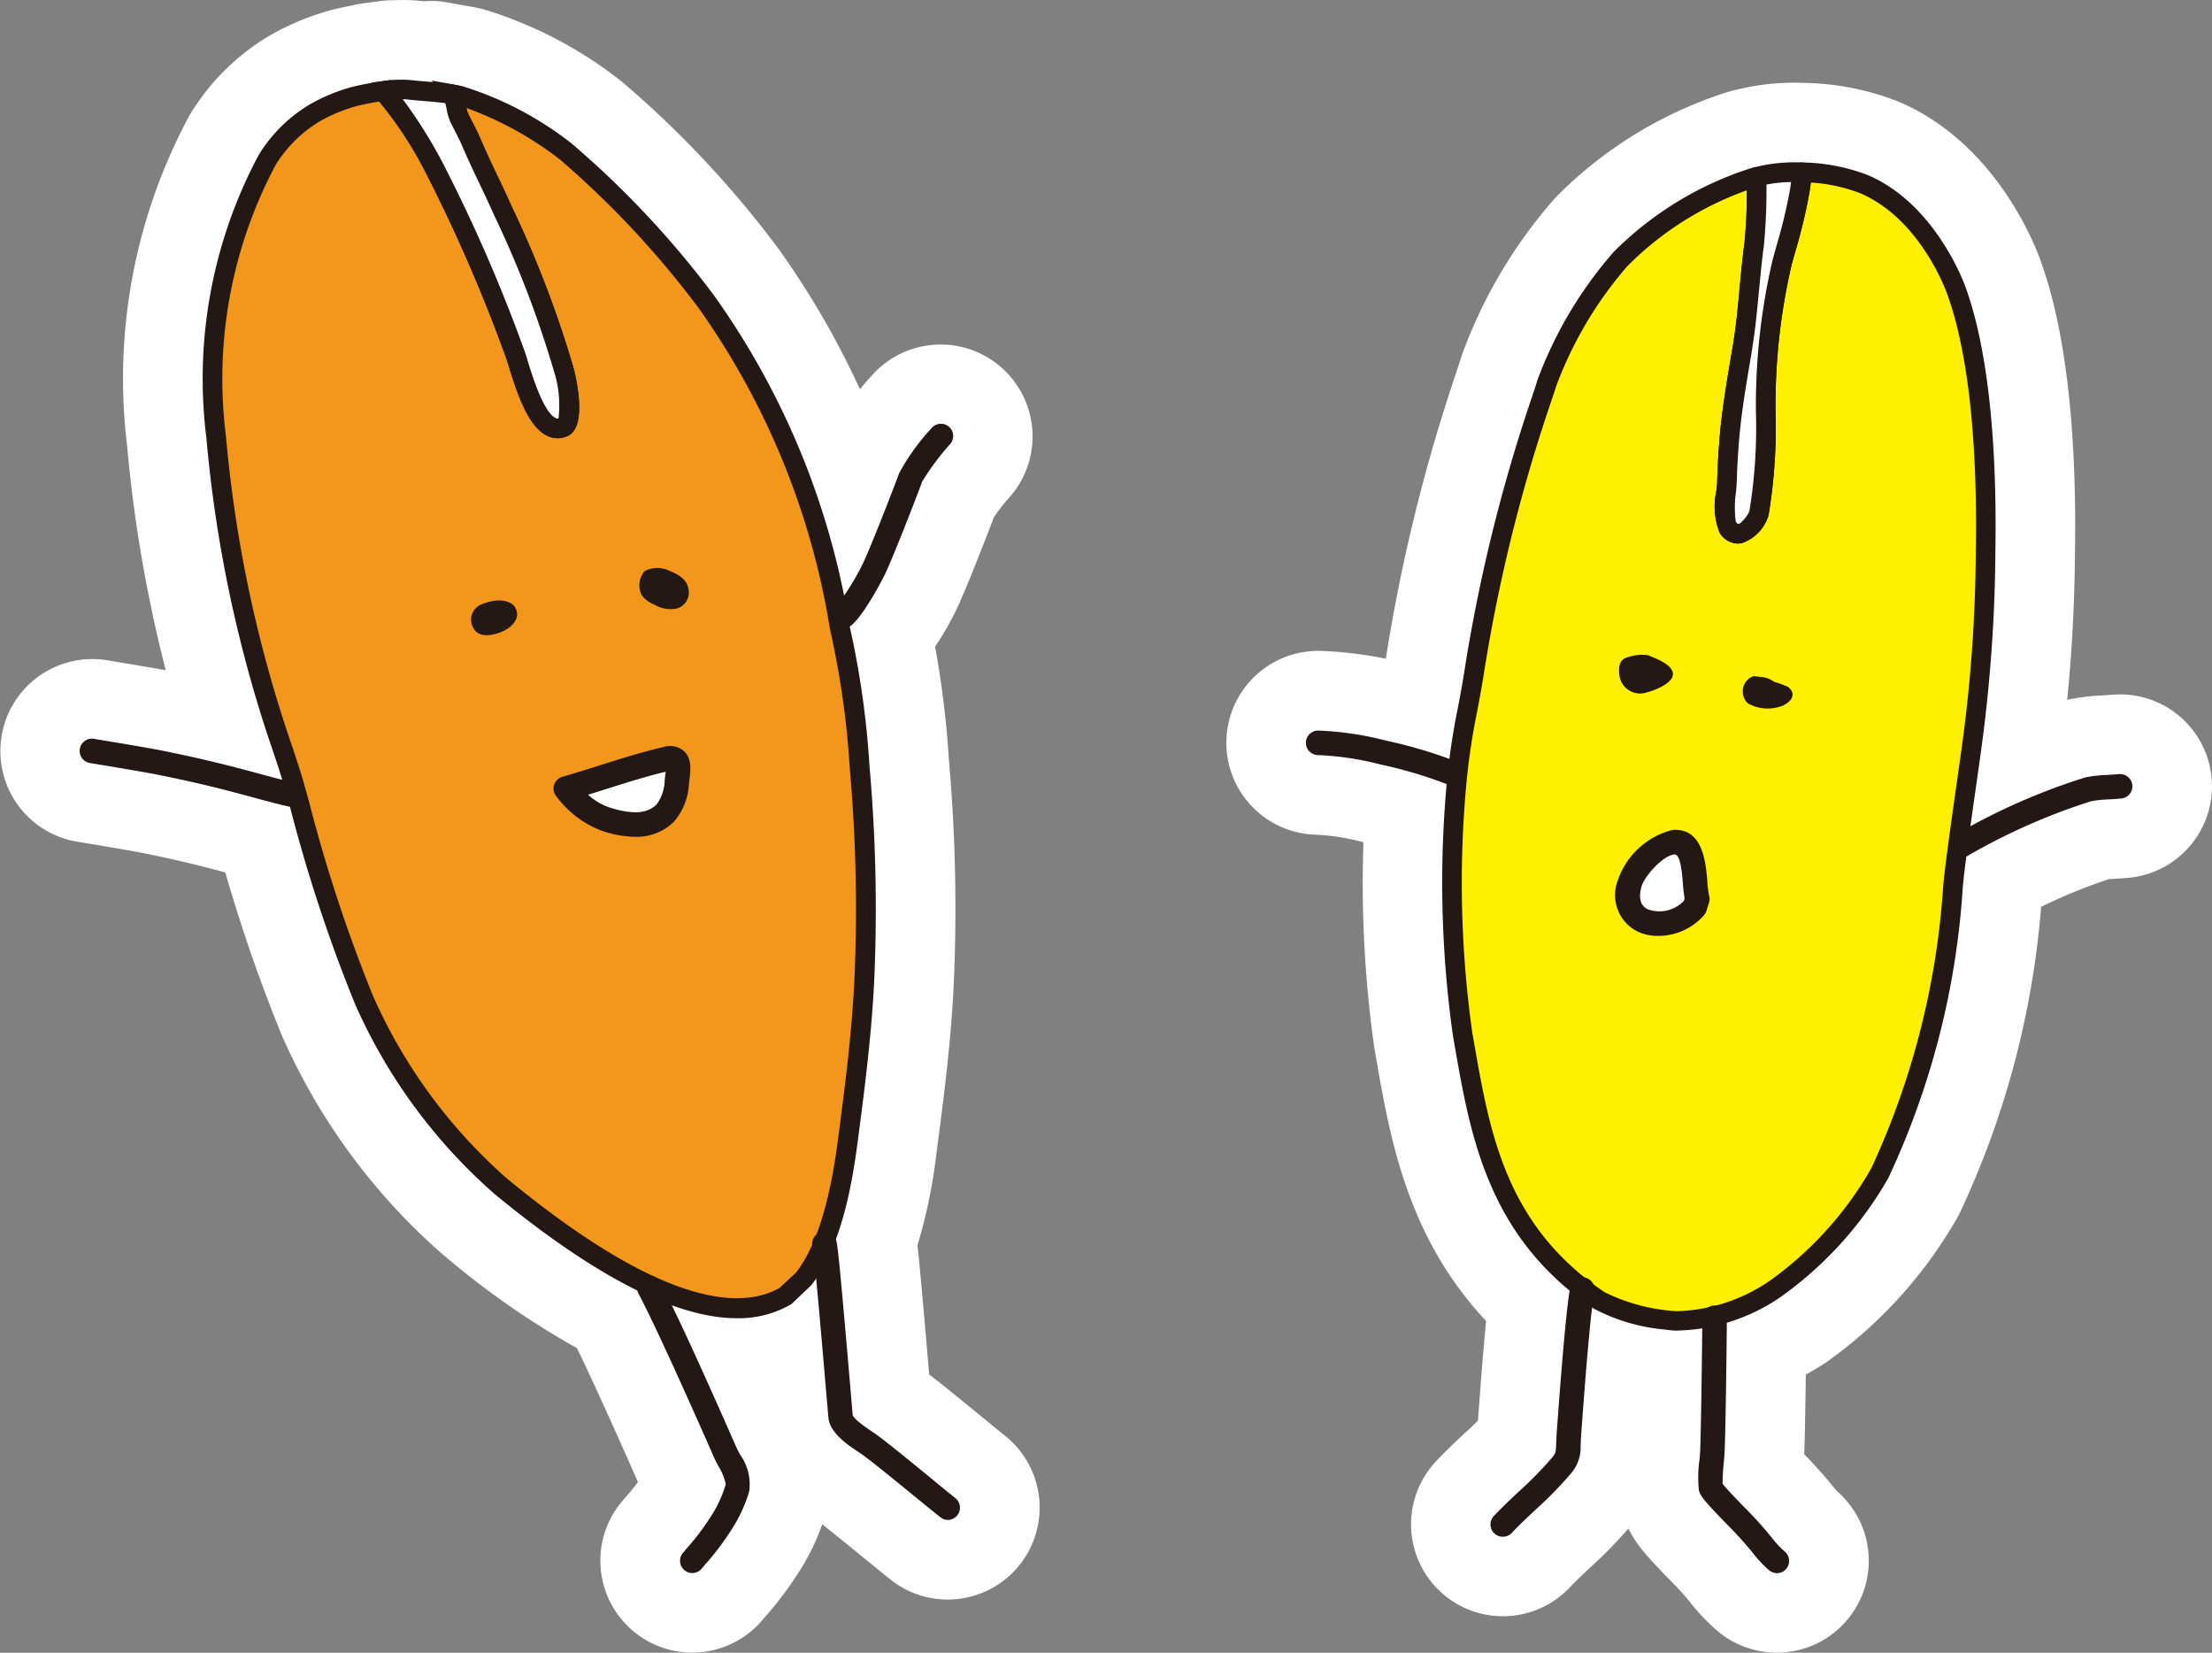 <svg xmlns="http://www.w3.org/2000/svg" viewBox="0 0 93.305 69.706"><rect x="0" y="0" width="93.305" height="69.706" fill="#808080" stroke="none"/><defs><style>.cls-1,.cls-4{fill:#fff;}.cls-1,.cls-5{stroke:#fff;stroke-linecap:round;stroke-linejoin:round;stroke-width:6.72px;}.cls-2{fill:#f2971b;}.cls-3{fill:#231815;}.cls-5{fill:none;}.cls-6{fill:#fff000;}</style></defs><title>sec2-img5</title><g id="レイヤー_2" data-name="レイヤー 2"><g id="文字_写真"><path class="cls-1" d="M3.962,31.161l.125.021c.825.137,2.206.366,2.733.472,1.953.39,3.2.727,4.2,1,.321.087.613.164.894.235-.1-.332-.221-.7-.361-1.122A55.683,55.683,0,0,1,8.707,18.479,20.028,20.028,0,0,1,10.919,6.521,6.34,6.34,0,0,1,13.074,4.4h0a7.609,7.609,0,0,1,1.782-.735c.177-.042.482-.11.832-.172l0-.011.458-.061h0l.367-.05,0,.016a4.135,4.135,0,0,1,.793-.013c.214.025.435.043.658.061.1.008.2.025.292.033L18.217,3.4l.994.178.007,0,.105.018,0,0c.069.013.139.024.2.042a14.309,14.309,0,0,1,4.582,2.409,39.6,39.6,0,0,1,6.024,6.433A32.927,32.927,0,0,1,35.6,25.148a14.407,14.407,0,0,0,.791-1.356c.282-.572,1.26-3.068,1.542-3.839a9.222,9.222,0,0,1,1.357-1.887.517.517,0,0,1,.793.663A10.549,10.549,0,0,0,38.9,20.308c-.24.657-1.263,3.287-1.585,3.941a8.544,8.544,0,0,1-1.474,2.163c.006.035.013.07.018.092a37,37,0,0,1,.813,5.748l.014.179a68.1,68.1,0,0,1,.2,8.642c-.093,2.307-.383,4.617-.723,7.18a18.855,18.855,0,0,1-.911,4.012c0,.006.008.01.011.016.06.155.121.535.6,6.171.056.659.1,1.133.105,1.227.038.129.321.37.84.715l.057.038c.381.255,1.38,1.073,2.347,1.864.406.333.791.649,1.088.887a.517.517,0,0,1-.648.806c-.3-.239-.686-.557-1.1-.892-.858-.7-1.927-1.578-2.266-1.8l-.055-.037c-.49-.326-1.231-.818-1.294-1.462-.011-.1-.052-.583-.109-1.253-.1-1.122-.278-3.253-.41-4.64-.069.1-.132.21-.207.3l-.8.763-.077.057a4.417,4.417,0,0,1-2.254.571,8.234,8.234,0,0,1-2.756-.565c.881,1.811,2.141,4.667,2.738,6.021.04.09.1.193.153.3A2.131,2.131,0,0,1,31.6,62.9a6.018,6.018,0,0,1-.724,1.577,11.484,11.484,0,0,1-1.138,1.512l-.143.168a.517.517,0,0,1-.395.184.518.518,0,0,1-.395-.851l.145-.171A10.548,10.548,0,0,0,30,63.934a5.073,5.073,0,0,0,.615-1.338,2.277,2.277,0,0,0-.306-.756c-.07-.134-.137-.26-.185-.37-.65-1.474-2.376-5.389-3.181-6.9a.467.467,0,0,1-.044-.148A31.377,31.377,0,0,1,21,50.47l-.135-.111a23,23,0,0,1-5.876-7.984,64.377,64.377,0,0,1-2.755-8.345c-.469-.1-.944-.231-1.494-.38-.984-.267-2.208-.6-4.127-.982-.511-.1-1.934-.339-2.7-.466l-.126-.02a.518.518,0,0,1,.17-1.021Z"/><path class="cls-2" d="M13.3,4.746a7.281,7.281,0,0,1,1.649-.677c.328-.078.79-.174,1.245-.236a.637.637,0,0,0,.016.066,16.349,16.349,0,0,1,2.06,3.088,65.957,65.957,0,0,1,3.465,7.966c.194.5.9,3.566,2.033,3.059.458-.2.158-1.92.018-2.393a46.224,46.224,0,0,0-2.719-7.051c-.426-.937-.79-1.63-1.192-2.577-.148-.345-.363-.726-.511-1.043a8.059,8.059,0,0,0-.3-.969c.12.021.239.039.353.07a13.868,13.868,0,0,1,4.447,2.345A39.537,39.537,0,0,1,29.8,12.731,32.8,32.8,0,0,1,35.455,26.6a37.669,37.669,0,0,1,.818,5.866,67.594,67.594,0,0,1,.2,8.591c-.095,2.371-.409,4.805-.719,7.143-.244,1.84-.709,4.286-1.86,5.75l-.76.718c-3.819,2.213-10.457-3.369-12-4.628A21.745,21.745,0,0,1,15.366,42.2a73.276,73.276,0,0,1-2.957-9.087,60.5,60.5,0,0,1-3.29-14.669A19.658,19.658,0,0,1,11.275,6.733,5.942,5.942,0,0,1,13.3,4.746Z"/><path class="cls-3" d="M21,50.472l-.135-.111a23,23,0,0,1-5.876-7.984,64.786,64.786,0,0,1-2.768-8.393l-.214-.76c-.113-.4-.275-.89-.463-1.457A55.683,55.683,0,0,1,8.707,18.481,20.028,20.028,0,0,1,10.919,6.523,6.34,6.34,0,0,1,13.074,4.4h0a7.609,7.609,0,0,1,1.782-.735c.251-.06.752-.172,1.285-.244l.369-.05.081.329a17.2,17.2,0,0,1,2.042,3.082A66.926,66.926,0,0,1,22.125,14.8c.032.083.078.23.135.42.182.6.665,2.177,1.186,2.414a.156.156,0,0,0,.111.014,4.748,4.748,0,0,0-.164-1.913,43.742,43.742,0,0,0-2.511-6.585l-.188-.413c-.168-.369-.326-.7-.481-1.025-.241-.505-.469-.982-.715-1.56-.082-.193-.19-.4-.294-.607-.075-.147-.149-.291-.212-.425a2.323,2.323,0,0,1-.148-.515,1.437,1.437,0,0,0-.121-.406l-.506-.8.994.178c.109.019.217.038.319.066a14.309,14.309,0,0,1,4.582,2.409,39.552,39.552,0,0,1,6.024,6.433A32.964,32.964,0,0,1,35.8,26.175c.027.16.046.271.06.331a37,37,0,0,1,.813,5.748l.014.179a68.1,68.1,0,0,1,.2,8.642c-.093,2.307-.383,4.617-.723,7.18-.238,1.8-.7,4.366-1.945,5.952l-.8.762-.077.058a4.417,4.417,0,0,1-2.254.571C28.546,55.6,25.17,53.883,21,50.472Zm12.579,3.2c.832-1.074,1.407-2.882,1.757-5.526.337-2.542.624-4.832.716-7.105a67.07,67.07,0,0,0-.2-8.541l-.014-.18a36.31,36.31,0,0,0-.793-5.623c-.016-.068-.039-.2-.071-.383a32.148,32.148,0,0,0-5.52-13.343,39.331,39.331,0,0,0-5.83-6.24,14.5,14.5,0,0,0-3.954-2.179,1.138,1.138,0,0,0,.064.22c.059.125.128.26.2.4.111.217.225.44.318.659.24.562.463,1.032.7,1.528.157.329.317.665.488,1.04l.187.411A45.125,45.125,0,0,1,24.186,15.5c.007.025.685,2.474-.245,2.889a.994.994,0,0,1-.838,0c-.794-.361-1.26-1.7-1.634-2.926-.049-.162-.087-.289-.115-.359a67.4,67.4,0,0,0-3.441-7.915A16.464,16.464,0,0,0,16,4.281c-.4.064-.754.144-.95.191a6.9,6.9,0,0,0-1.516.618h0a5.544,5.544,0,0,0-1.9,1.854A19.208,19.208,0,0,0,9.531,18.4a54.877,54.877,0,0,0,2.8,13.1c.191.576.356,1.074.475,1.491l.214.763a64.332,64.332,0,0,0,2.717,8.258,22.2,22.2,0,0,0,5.654,7.7l.135.11c6.5,5.319,9.756,5.4,11.354,4.5Z"/><path class="cls-4" d="M19.879,5.991c.4.947.766,1.64,1.192,2.577a46.224,46.224,0,0,1,2.719,7.051c.14.473.44,2.189-.018,2.393-1.136.507-1.839-2.564-2.033-3.059a65.957,65.957,0,0,0-3.465-7.966A16.349,16.349,0,0,0,16.214,3.9a.637.637,0,0,1-.016-.066,4.68,4.68,0,0,1,1.062-.047c.585.069,1.219.087,1.812.193a8.059,8.059,0,0,1,.3.969C19.516,5.265,19.731,5.646,19.879,5.991Z"/><path class="cls-3" d="M23.1,18.389c-.794-.361-1.26-1.7-1.634-2.926-.049-.162-.087-.289-.115-.359a67.4,67.4,0,0,0-3.441-7.915,16,16,0,0,0-2.007-3.014l-.045-.05-.027-.062a.607.607,0,0,1-.038-.131l-.11-.448.458-.061a4.857,4.857,0,0,1,1.164-.047c.214.025.435.043.658.061.388.032.788.065,1.179.134l.178.032.1.153a2,2,0,0,1,.233.683,1.827,1.827,0,0,0,.088.333c.059.125.128.26.2.4.111.217.225.44.318.659h0c.24.562.463,1.032.7,1.528.157.329.317.665.488,1.04l.187.411A45.125,45.125,0,0,1,24.186,15.5c.007.025.685,2.474-.245,2.889a1.038,1.038,0,0,1-.42.092A1,1,0,0,1,23.1,18.389Zm.29-2.652a43.742,43.742,0,0,0-2.511-6.585l-.188-.413c-.168-.369-.326-.7-.481-1.025-.241-.505-.469-.982-.715-1.561h0c-.082-.192-.19-.4-.294-.606-.075-.147-.149-.291-.212-.425a2.323,2.323,0,0,1-.148-.515c-.018-.088-.037-.178-.06-.255-.289-.041-.591-.066-.885-.09-.233-.02-.464-.038-.687-.064a1.735,1.735,0,0,0-.22-.012,20.068,20.068,0,0,1,1.642,2.6A66.926,66.926,0,0,1,22.125,14.8c.032.083.078.23.135.42.182.6.665,2.177,1.186,2.414a.156.156,0,0,0,.111.014A4.748,4.748,0,0,0,23.393,15.737Z"/><path class="cls-3" d="M35.063,26.21a.516.516,0,0,1,.223-.652,10.456,10.456,0,0,0,1.1-1.765c.282-.571,1.26-3.068,1.542-3.838a9.222,9.222,0,0,1,1.357-1.887.517.517,0,1,1,.793.663A10.549,10.549,0,0,0,38.9,20.31c-.24.657-1.263,3.287-1.585,3.94-.009.02-1,1.993-1.573,2.235a.517.517,0,0,1-.678-.275Zm.274-.677Z"/><path class="cls-3" d="M12.375,34.05a.517.517,0,0,0,.108-1.023c-.451-.1-.922-.225-1.468-.373-1-.271-2.242-.608-4.195-1-.527-.106-1.908-.335-2.733-.472l-.125-.021a.517.517,0,1,0-.17,1.02l.126.021c.765.127,2.188.363,2.7.466,1.919.383,3.143.715,4.127.982.56.152,1.044.283,1.521.386A.522.522,0,0,0,12.375,34.05Z"/><path class="cls-3" d="M28.522,25.671A1.364,1.364,0,0,1,27.6,25.5a1.277,1.277,0,0,1-.515-.374.889.889,0,0,1,.117-1.043,1.172,1.172,0,0,1,1.025-.013c.269.105.732.325.8.718A.7.7,0,0,1,28.522,25.671Z"/><path class="cls-3" d="M21.674,25.544c.358.453-.048.874-.4,1.052-.411.2-1.049.343-1.288-.079a.692.692,0,0,1,.295-1.014C21.293,25.081,21.674,25.544,21.674,25.544Z"/><path class="cls-4" d="M23.867,33.257c1.459-.415,2.8-.911,4.233-1.245.582-.135.538.3.451.94a2.208,2.208,0,0,1-.487,1.339,2.4,2.4,0,0,1-2.554.243A3.758,3.758,0,0,1,23.867,33.257Z"/><path class="cls-3" d="M25.349,35.026a4.285,4.285,0,0,1-1.906-1.472.518.518,0,0,1,.283-.794c.548-.156,1.089-.327,1.611-.492.854-.27,1.738-.549,2.646-.76a.911.911,0,0,1,.862.165c.358.327.287.847.218,1.349a2.679,2.679,0,0,1-.635,1.636,2.262,2.262,0,0,1-1.648.636A4.607,4.607,0,0,1,25.349,35.026Zm.3-1.772q-.416.132-.843.264a2.542,2.542,0,0,0,.865.525c1.285.422,1.773.135,2.028-.119a1.785,1.785,0,0,0,.339-1.042c.012-.083.03-.217.04-.333C27.259,32.746,26.476,32.993,25.649,33.254Z"/><path class="cls-3" d="M39.976,64.105a.517.517,0,0,0,.324-.92c-.3-.238-.682-.554-1.088-.887-.967-.791-1.966-1.609-2.347-1.864l-.057-.038c-.519-.345-.8-.586-.84-.716-.009-.094-.049-.567-.105-1.226-.482-5.636-.543-6.017-.6-6.171a.517.517,0,0,0-.979.332c.079.409.409,4.271.551,5.927.057.669.1,1.15.109,1.253.063.644.8,1.136,1.294,1.462l.055.037c.339.227,1.408,1.1,2.266,1.8.41.335.8.653,1.1.892A.515.515,0,0,0,39.976,64.105Z"/><path class="cls-3" d="M29.2,66.346a.517.517,0,0,0,.395-.184l.143-.168a11.484,11.484,0,0,0,1.138-1.512,6.018,6.018,0,0,0,.724-1.577,2.131,2.131,0,0,0-.379-1.548c-.058-.11-.113-.213-.153-.3-.715-1.622-2.391-5.423-3.215-6.969a.517.517,0,1,0-.912.487c.8,1.511,2.531,5.426,3.181,6.9.048.11.115.236.185.369a2.289,2.289,0,0,1,.306.757A5.088,5.088,0,0,1,30,63.936a10.548,10.548,0,0,1-1.048,1.388l-.145.17a.518.518,0,0,0,.395.852Z"/><path class="cls-5" d="M89.943,33.119a.515.515,0,0,0-.561-.469c-.173.015-.34.025-.5.035a5.7,5.7,0,0,0-.906.1,27.337,27.337,0,0,0-4.862,2.047c.091-.651.185-1.316.266-1.881.093-.655.172-1.214.215-1.539a64.343,64.343,0,0,0,.569-8.1c.058-3.365-.112-8.04-1.257-11.2-.13-.358-1.351-3.533-4.11-4.72a8.023,8.023,0,0,0-2.775-.537h0a6.834,6.834,0,0,0-2.037.209s-.006.006-.011.008-.019,0-.027,0c-.039.008-.077.018-.109.028a14.3,14.3,0,0,0-5.764,3.523,17.314,17.314,0,0,0-3.231,5.443c-.045.149-.116.357-.2.623a69.426,69.426,0,0,0-2.886,11.733c-.072.447-.161.923-.252,1.408-.137.731-.262,1.469-.355,2.185a19.448,19.448,0,0,0-2.667-.777,13.367,13.367,0,0,0-2.873-.427.517.517,0,1,0-.007,1.034,12.609,12.609,0,0,1,2.652.4,18.514,18.514,0,0,1,2.778.827,46.056,46.056,0,0,0,.258,10.6l.083.476c.606,3.464,1.293,7.349,4.847,10.278-.137.829-.324,2.887-.558,6.156l0,.064c-.007.1-.01.189-.013.271-.012.3-.014.357-.15.53a15.962,15.962,0,0,1-1.452,1.481c-.387.364-.753.709-1.032,1.013a.517.517,0,0,0,.031.73.509.509,0,0,0,.281.132.52.52,0,0,0,.45-.163c.253-.276.606-.608.979-.959A16.49,16.49,0,0,0,66.3,62.093a1.666,1.666,0,0,0,.371-1.13c0-.072.006-.15.012-.237l0-.064c.221-3.071.371-4.679.471-5.517.02.014.038.029.058.042a7.865,7.865,0,0,0,2.949.884c.178.023.342.041.484.053a4.562,4.562,0,0,0,1.152-.062c-.015,1.458-.053,4.451-.091,5.2,0,.074-.014.181-.025.3a5.277,5.277,0,0,0-.028,1.272c.053.261.265.5,1.147,1.414a16.211,16.211,0,0,1,1.094,1.2,5.12,5.12,0,0,0,.724.777.509.509,0,0,0,.26.113.517.517,0,0,0,.4-.912,4.138,4.138,0,0,1-.544-.586,15.985,15.985,0,0,0-1.187-1.311c-.323-.334-.756-.782-.885-.959a9.161,9.161,0,0,1,.052-.917c.012-.137.023-.257.028-.341.043-.855.084-4.3.095-5.518A11.054,11.054,0,0,0,75.112,54.7a15.7,15.7,0,0,0,4.534-5.015,33.934,33.934,0,0,0,3.132-12.112h0c.009-.224.075-.779.164-1.46a.469.469,0,0,0,.109-.051,26.331,26.331,0,0,1,5.158-2.273,5.27,5.27,0,0,1,.737-.075c.168-.01.345-.021.528-.037A.518.518,0,0,0,89.943,33.119Z"/><path class="cls-4" d="M89.943,33.119a.515.515,0,0,0-.561-.469c-.173.015-.34.025-.5.035a5.7,5.7,0,0,0-.906.1,27.337,27.337,0,0,0-4.862,2.047c.091-.651.185-1.316.266-1.881.093-.655.172-1.214.215-1.539a64.343,64.343,0,0,0,.569-8.1c.058-3.365-.112-8.04-1.257-11.2-.13-.358-1.351-3.533-4.11-4.72a8.023,8.023,0,0,0-2.775-.537h0a6.834,6.834,0,0,0-2.037.209s-.006.006-.011.008-.019,0-.027,0c-.039.008-.077.018-.109.028a14.3,14.3,0,0,0-5.764,3.523,17.314,17.314,0,0,0-3.231,5.443c-.045.149-.116.357-.2.623a69.426,69.426,0,0,0-2.886,11.733c-.072.447-.161.923-.252,1.408-.137.731-.262,1.469-.355,2.185a19.448,19.448,0,0,0-2.667-.777,13.367,13.367,0,0,0-2.873-.427.517.517,0,1,0-.007,1.034,12.609,12.609,0,0,1,2.652.4,18.514,18.514,0,0,1,2.778.827,46.056,46.056,0,0,0,.258,10.6l.083.476c.606,3.464,1.293,7.349,4.847,10.278-.137.829-.324,2.887-.558,6.156l0,.064c-.007.1-.01.189-.013.271-.012.3-.014.357-.15.53a15.962,15.962,0,0,1-1.452,1.481c-.387.364-.753.709-1.032,1.013a.517.517,0,0,0,.031.73.509.509,0,0,0,.281.132.52.52,0,0,0,.45-.163c.253-.276.606-.608.979-.959A16.49,16.49,0,0,0,66.3,62.093a1.666,1.666,0,0,0,.371-1.13c0-.072.006-.15.012-.237l0-.064c.221-3.071.371-4.679.471-5.517.02.014.038.029.058.042a7.865,7.865,0,0,0,2.949.884c.178.023.342.041.484.053a4.562,4.562,0,0,0,1.152-.062c-.015,1.458-.053,4.451-.091,5.2,0,.074-.014.181-.025.3a5.277,5.277,0,0,0-.028,1.272c.053.261.265.5,1.147,1.414a16.211,16.211,0,0,1,1.094,1.2,5.12,5.12,0,0,0,.724.777.509.509,0,0,0,.26.113.517.517,0,0,0,.4-.912,4.138,4.138,0,0,1-.544-.586,15.985,15.985,0,0,0-1.187-1.311c-.323-.334-.756-.782-.885-.959a9.161,9.161,0,0,1,.052-.917c.012-.137.023-.257.028-.341.043-.855.084-4.3.095-5.518A11.054,11.054,0,0,0,75.112,54.7a15.7,15.7,0,0,0,4.534-5.015,33.934,33.934,0,0,0,3.132-12.112h0c.009-.224.075-.779.164-1.46a.469.469,0,0,0,.109-.051,26.331,26.331,0,0,1,5.158-2.273,5.27,5.27,0,0,1,.737-.075c.168-.01.345-.021.528-.037A.518.518,0,0,0,89.943,33.119Z"/><path class="cls-6" d="M82.365,37.559c.03-.779.666-5.027.821-6.2a63.575,63.575,0,0,0,.565-8.054c.071-4.077-.23-8.287-1.232-11.051a8.107,8.107,0,0,0-3.884-4.481,7.639,7.639,0,0,0-2.626-.5c-.023.285-.057.583-.108.867a29.583,29.583,0,0,1-.729,2.931,26.589,26.589,0,0,0-.692,6.177,22.714,22.714,0,0,1-.283,4.4c-.069.293-.775,1.388-1.325.591-.228-.328-.034-1.53-.025-1.9.014-.6.05-1.2.1-1.8.108-1.312.349-2.633.565-3.929.229-1.375.3-2.909.482-4.291A25.932,25.932,0,0,0,74.1,7.46c-.041.012-.091.02-.132.034a13.852,13.852,0,0,0-5.607,3.428,16.778,16.778,0,0,0-3.121,5.265,70.636,70.636,0,0,0-3.079,12.3c-.214,1.342-.588,2.94-.7,4.3a46.219,46.219,0,0,0,.23,10.82c.7,3.953,1.279,8.223,5.756,11.238a8.3,8.3,0,0,0,3.238.868,7.489,7.489,0,0,0,4.2-1.36,15.285,15.285,0,0,0,4.4-4.876C80.439,47.548,82.2,41.647,82.365,37.559Z"/><path class="cls-3" d="M70.166,56.07a7.847,7.847,0,0,1-2.948-.883c-4.444-2.992-5.19-7.264-5.849-11.033l-.083-.476a46.309,46.309,0,0,1-.235-10.925A29.228,29.228,0,0,1,61.5,29.83c.091-.485.18-.961.252-1.408a69.426,69.426,0,0,1,2.886-11.733c.089-.266.16-.474.2-.623a17.3,17.3,0,0,1,3.231-5.442A14.283,14.283,0,0,1,73.838,7.1c.032-.01.07-.02.109-.028a.442.442,0,0,1,.382.058.424.424,0,0,1,.184.328,27.887,27.887,0,0,1-.11,2.908c-.08.589-.139,1.222-.2,1.834-.077.823-.156,1.675-.289,2.472l-.088.523c-.187,1.107-.381,2.252-.473,3.371-.051.638-.083,1.218-.1,1.772,0,.095-.015.242-.031.414A4.541,4.541,0,0,0,73.217,22a.28.28,0,0,0,.1.1c.12,0,.425-.374.478-.56a21.861,21.861,0,0,0,.271-4.212v-.088a27.024,27.024,0,0,1,.706-6.286c.058-.213.115-.414.169-.607a21.826,21.826,0,0,0,.551-2.286c.045-.251.08-.529.1-.828a.414.414,0,0,1,.425-.381A8.035,8.035,0,0,1,78.8,7.39c2.759,1.187,3.98,4.362,4.11,4.72,1.145,3.161,1.315,7.836,1.257,11.2a64.346,64.346,0,0,1-.569,8.1c-.043.325-.122.884-.215,1.539-.232,1.626-.581,4.082-.6,4.626h0a33.934,33.934,0,0,1-3.132,12.112A15.7,15.7,0,0,1,75.112,54.7a8.02,8.02,0,0,1-4.461,1.421C70.509,56.112,70.345,56.094,70.166,56.07ZM73.685,8.027a13.509,13.509,0,0,0-5.038,3.194,16.461,16.461,0,0,0-3.013,5.089c-.047.153-.119.368-.212.643a68.666,68.666,0,0,0-2.853,11.6c-.073.454-.163.937-.256,1.43a28.477,28.477,0,0,0-.437,2.836A45.411,45.411,0,0,0,62.1,43.534l.084.478c.66,3.783,1.344,7.694,5.5,10.489a7.912,7.912,0,0,0,3.042.8,7.231,7.231,0,0,0,3.95-1.3,14.875,14.875,0,0,0,4.263-4.737,33.506,33.506,0,0,0,3.016-11.722h0c.023-.586.363-2.969.61-4.71.093-.652.172-1.207.215-1.53a62.845,62.845,0,0,0,.561-8.007c.058-3.295-.105-7.862-1.207-10.9-.117-.323-1.219-3.192-3.659-4.241A6.919,6.919,0,0,0,76.382,7.7c-.021.178-.046.347-.074.507a22.791,22.791,0,0,1-.569,2.364c-.054.192-.11.391-.168.6a26.176,26.176,0,0,0-.677,6.068v.088a22.466,22.466,0,0,1-.294,4.4,1.782,1.782,0,0,1-1.126,1.18.9.9,0,0,1-.942-.448,3.054,3.054,0,0,1-.127-1.789c.014-.15.026-.276.028-.359.014-.569.047-1.164.1-1.819.094-1.154.291-2.317.481-3.441l.088-.522c.128-.767.206-1.6.281-2.412.058-.62.118-1.262.2-1.867A21.055,21.055,0,0,0,73.685,8.027Z"/><path class="cls-4" d="M73.51,14.6c-.216,1.3-.457,2.617-.565,3.929-.048.595-.084,1.2-.1,1.8-.009.372-.2,1.574.025,1.9.55.8,1.256-.3,1.325-.591a22.714,22.714,0,0,0,.283-4.4,26.589,26.589,0,0,1,.692-6.177A29.583,29.583,0,0,0,75.9,8.134c.051-.284.085-.582.108-.867a6.414,6.414,0,0,0-1.91.193,25.932,25.932,0,0,1-.107,2.852C73.805,11.694,73.739,13.228,73.51,14.6Z"/><path class="cls-3" d="M73.205,22.921a.97.97,0,0,1-.673-.456,3.054,3.054,0,0,1-.127-1.789c.014-.15.026-.276.028-.359.014-.569.047-1.164.1-1.819.094-1.154.291-2.317.481-3.441l.088-.522c.128-.767.206-1.6.281-2.412.058-.62.118-1.262.2-1.867a24.819,24.819,0,0,0,.1-2.794.414.414,0,0,1,.3-.4,6.834,6.834,0,0,1,2.037-.209.414.414,0,0,1,.4.446c-.025.326-.064.632-.113.908a22.791,22.791,0,0,1-.569,2.364c-.054.192-.11.391-.168.6a26.176,26.176,0,0,0-.677,6.068v.088a22.466,22.466,0,0,1-.294,4.4,1.782,1.782,0,0,1-1.126,1.18A.831.831,0,0,1,73.205,22.921ZM73.51,14.6l.408.069-.088.523c-.187,1.107-.381,2.252-.473,3.371-.051.638-.083,1.218-.1,1.772,0,.095-.015.242-.031.414A4.541,4.541,0,0,0,73.217,22a.28.28,0,0,0,.1.1c.12,0,.425-.374.478-.56a21.861,21.861,0,0,0,.271-4.212v-.088a27.024,27.024,0,0,1,.706-6.286c.058-.213.115-.414.169-.607a21.826,21.826,0,0,0,.551-2.286c.022-.122.042-.25.058-.384a5.98,5.98,0,0,0-1.038.107,24.82,24.82,0,0,1-.11,2.581c-.08.589-.139,1.222-.2,1.834-.077.823-.156,1.675-.289,2.472Z"/><path class="cls-3" d="M68.557,27.757c-.249.1-.285.418-.256.649a.879.879,0,0,0,1.152.8c.318-.076,1.325-.446,1.074-.935-.162-.316-.75-.524-1.008-.637A1.894,1.894,0,0,0,68.557,27.757Z"/><path class="cls-3" d="M73.969,28.515a.688.688,0,0,0-.239,1.152,1.712,1.712,0,0,0,1.394.122c.352-.118.723-.478.3-.817a4.282,4.282,0,0,0-.594-.217,1.007,1.007,0,0,0-.527-.2Z"/><path class="cls-3" d="M61.233,33.136a.547.547,0,0,1-.116-.029,18.49,18.49,0,0,0-2.867-.86,12.609,12.609,0,0,0-2.652-.4.517.517,0,1,1,.007-1.034,13.3,13.3,0,0,1,2.873.427,19.471,19.471,0,0,1,3.007.9.517.517,0,0,1-.252,1Z"/><path class="cls-3" d="M82.678,36.16a.517.517,0,0,1-.238-.93,26.657,26.657,0,0,1,5.537-2.446,5.7,5.7,0,0,1,.906-.1c.159-.01.326-.02.5-.035a.517.517,0,1,1,.092,1.03c-.183.016-.36.027-.528.037a5.27,5.27,0,0,0-.737.075,26.331,26.331,0,0,0-5.158,2.273A.514.514,0,0,1,82.678,36.16Z"/><path class="cls-3" d="M63.318,64.809a.509.509,0,0,1-.281-.132.517.517,0,0,1-.031-.73c.279-.3.645-.649,1.032-1.013a15.962,15.962,0,0,0,1.452-1.481c.136-.173.138-.234.15-.53,0-.082.006-.171.013-.271l0-.064c.248-3.46.443-5.581.582-6.3a.517.517,0,0,1,1.016.2c-.09.47-.261,1.925-.567,6.184l0,.064c-.006.087-.009.165-.012.237a1.666,1.666,0,0,1-.371,1.13,16.49,16.49,0,0,1-1.555,1.594c-.373.351-.726.683-.979.959A.52.52,0,0,1,63.318,64.809Z"/><path class="cls-3" d="M74.884,66.341a.509.509,0,0,1-.26-.113,5.12,5.12,0,0,1-.724-.777,16.211,16.211,0,0,0-1.094-1.2c-.882-.913-1.094-1.153-1.147-1.415a5.269,5.269,0,0,1,.028-1.271c.011-.124.021-.231.025-.3.043-.851.087-4.628.095-5.711a.518.518,0,0,1,1.035.008c-.007.918-.051,4.839-.1,5.759-.005.084-.016.2-.028.341a9.161,9.161,0,0,0-.052.917c.129.177.562.625.885.959a15.985,15.985,0,0,1,1.187,1.311,4.084,4.084,0,0,0,.544.586.517.517,0,0,1-.4.912Z"/><path class="cls-4" d="M71.6,37.911c-.19-.63.042-2.471-1.01-2.39a2.831,2.831,0,0,0-1.852,1.765c-.494,1.893,1.783,2.124,2.753.978Z"/><path class="cls-3" d="M69.651,39.456a1.924,1.924,0,0,1-.639-.2,1.717,1.717,0,0,1-.78-2.1,3.287,3.287,0,0,1,2.314-2.151c1.287-.1,1.406,1.374,1.471,2.165a3.929,3.929,0,0,0,.073.592.51.51,0,0,1,0,.3l-.109.353a.533.533,0,0,1-.1.181A2.571,2.571,0,0,1,69.651,39.456Zm1-3.419h-.026c-.455.035-1.266.9-1.392,1.381-.121.463-.035.774.256.925A1.429,1.429,0,0,0,71.026,38l.033-.109a6.209,6.209,0,0,1-.073-.639C70.939,36.678,70.87,36.066,70.651,36.037Z"/></g></g></svg>